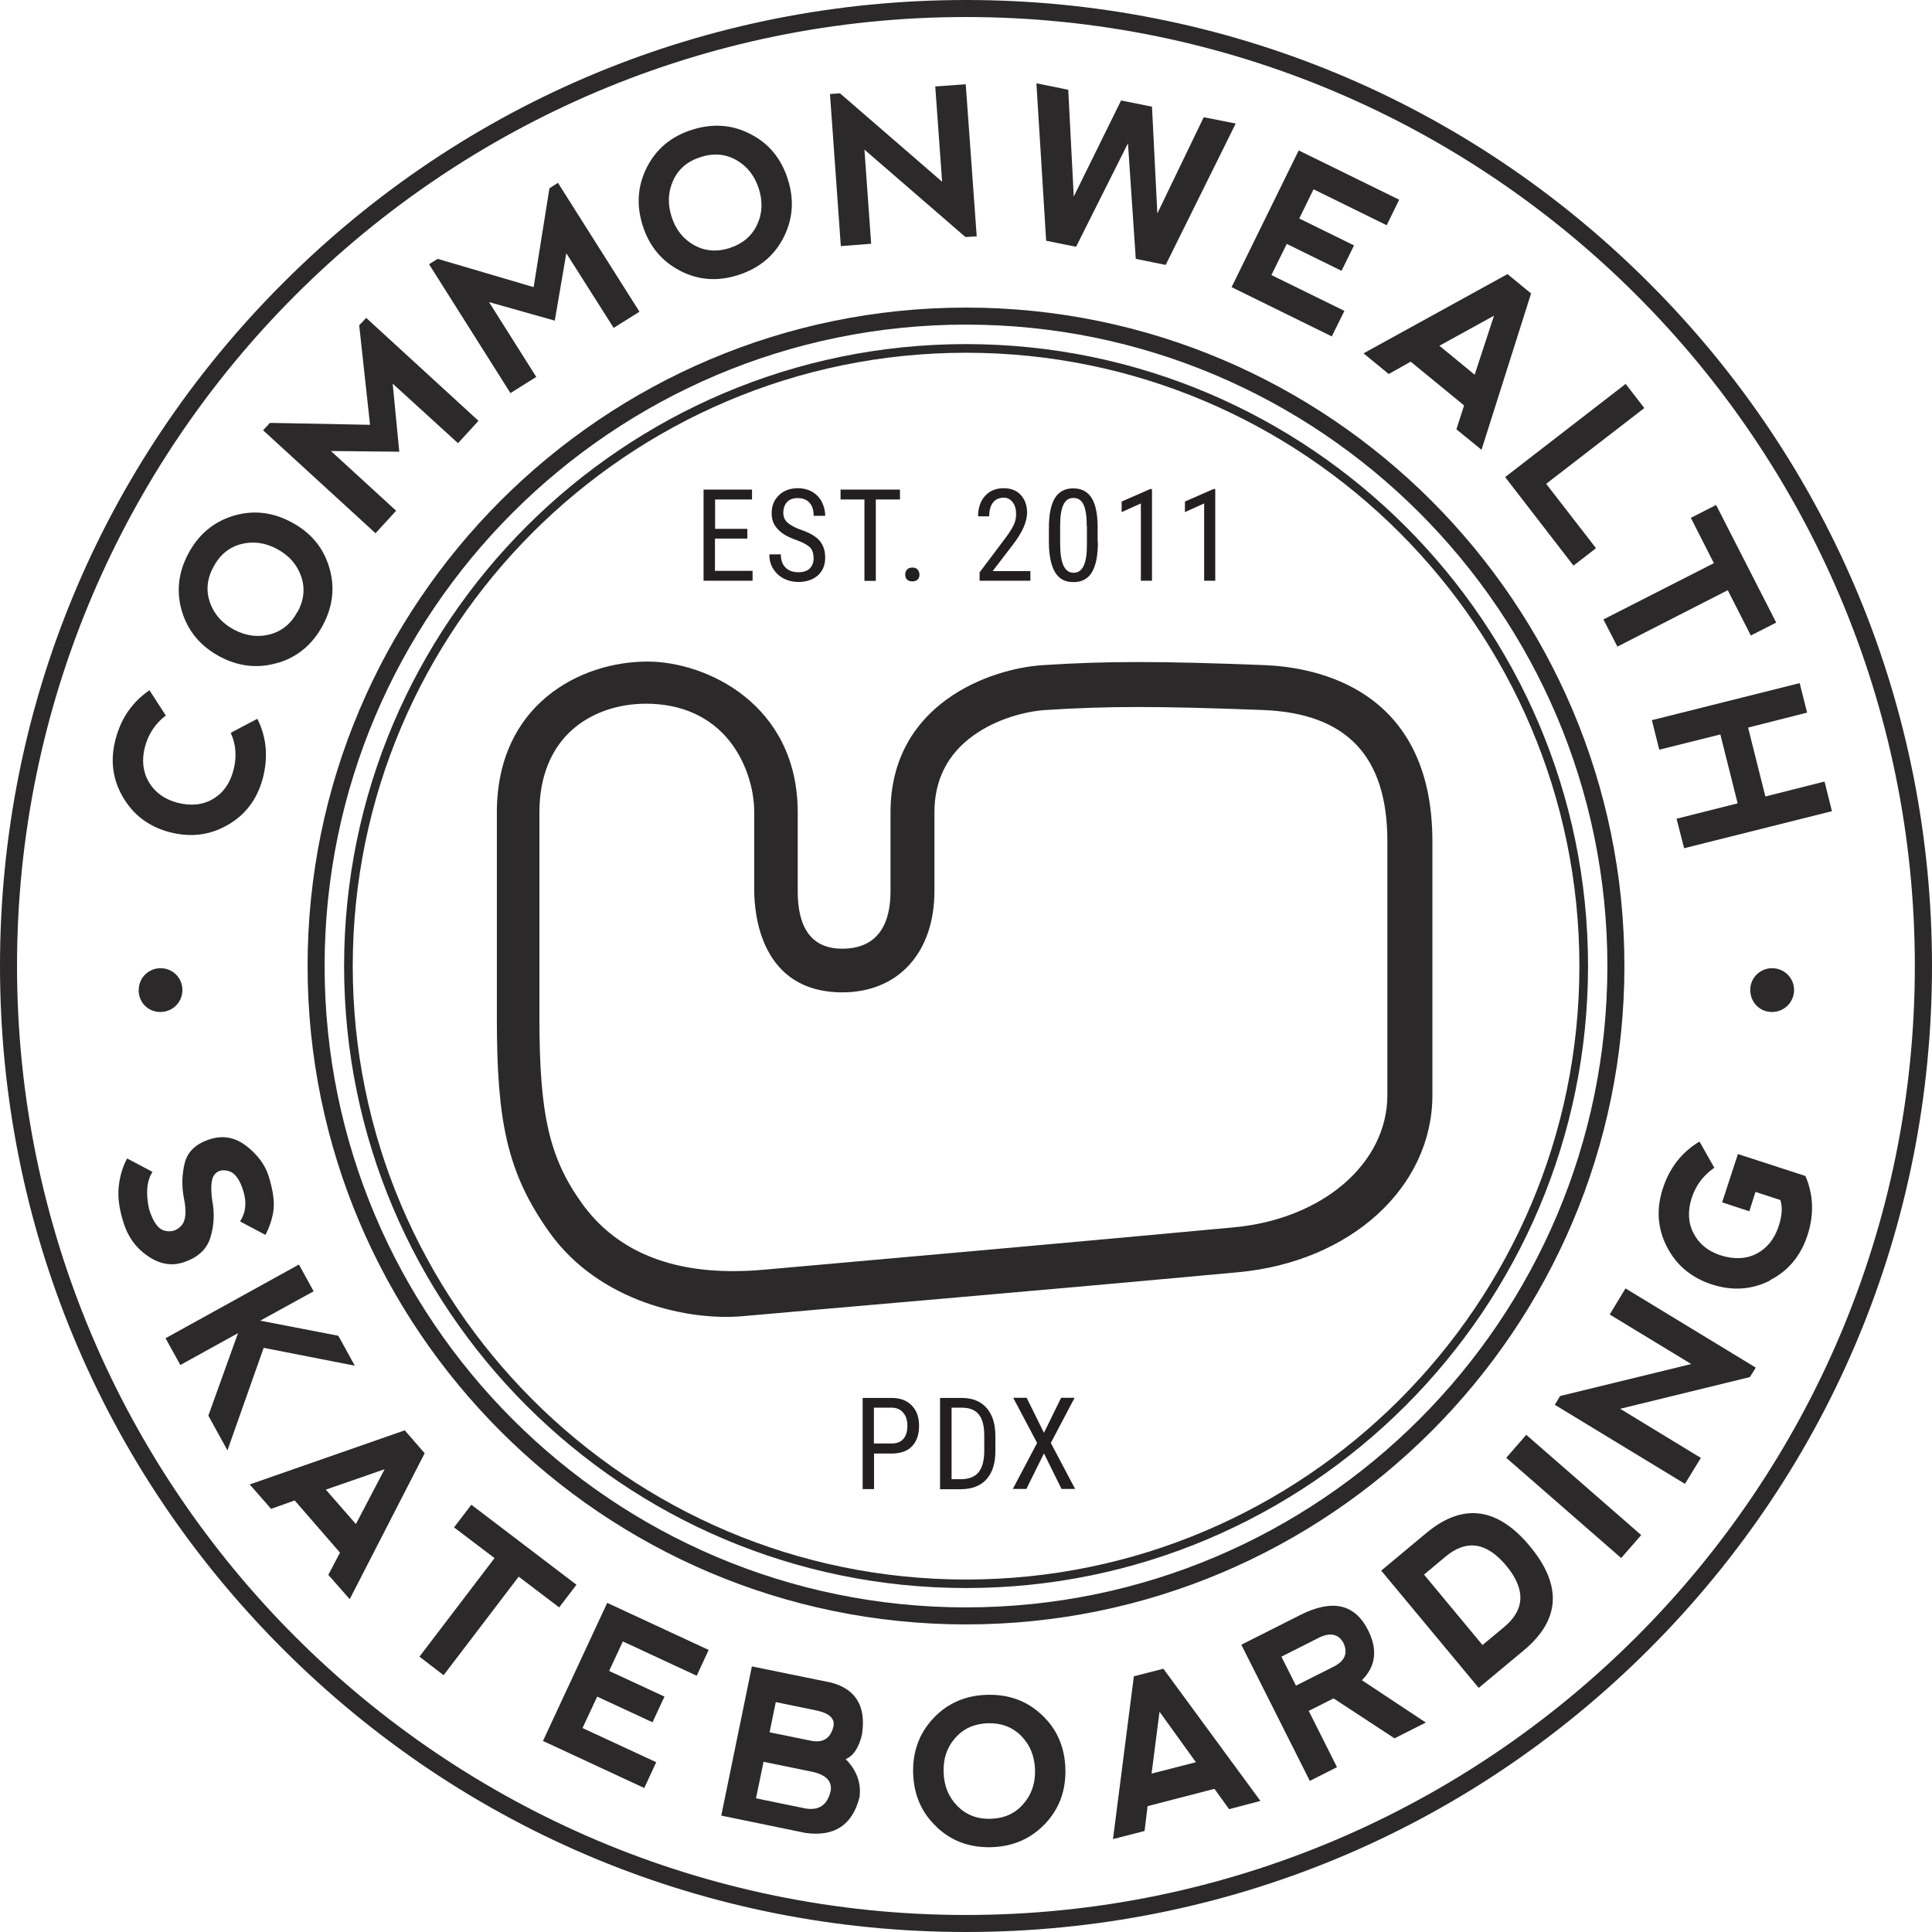 <?xml version="1.0" encoding="UTF-8"?>
<svg id="Layer_2" data-name="Layer 2" xmlns="http://www.w3.org/2000/svg" viewBox="0 0 140.76 140.76">
  <defs>
    <style>
      .cls-1 {
        fill: #2b292a;
      }

      .cls-1, .cls-2 {
        stroke-width: 0px;
      }

      .cls-2 {
        fill: #231f20;
      }
    </style>
  </defs>
  <g id="Layer_1-2" data-name="Layer 1">
    <g>
      <path class="cls-1" d="M16.61,60.09c-1.29.76-2.71.94-4.25.54-1.51-.4-2.64-1.25-3.4-2.55-.76-1.3-.94-2.7-.54-4.22.4-1.53,1.22-2.72,2.47-3.57l1.19,1.84c-.76.58-1.27,1.34-1.52,2.29-.25.96-.15,1.82.29,2.57.44.74,1.13,1.24,2.06,1.49,1,.26,1.87.17,2.61-.27.75-.44,1.24-1.14,1.49-2.1.25-.96.19-1.87-.2-2.72l1.94-1.02c.67,1.34.8,2.78.4,4.32-.4,1.52-1.25,2.66-2.55,3.41"/>
      <path class="cls-1" d="M20.24,48.29c-1.44.43-2.85.28-4.24-.46-1.39-.75-2.3-1.84-2.74-3.27-.43-1.44-.28-2.85.47-4.24.74-1.39,1.84-2.3,3.27-2.74,1.43-.43,2.85-.28,4.24.47,1.39.74,2.31,1.83,2.74,3.27.44,1.43.28,2.85-.46,4.24-.75,1.39-1.84,2.31-3.28,2.74M21.69,44.57c.46-.86.55-1.73.25-2.58-.3-.86-.88-1.52-1.75-1.99-.87-.47-1.74-.58-2.62-.36-.88.23-1.55.78-2.02,1.66-.47.87-.55,1.73-.26,2.58.3.86.88,1.52,1.75,1.99.87.46,1.74.58,2.62.35.88-.23,1.55-.78,2.02-1.66"/>
      <polygon class="cls-1" points="27.36 38.85 19.17 31.35 19.67 30.81 26.96 30.95 26.17 23.7 26.68 23.16 34.86 30.66 33.37 32.29 28.61 27.95 29.09 32.91 24.11 32.86 28.86 37.21 27.36 38.85"/>
      <polygon class="cls-1" points="37.19 28.64 31.26 19.25 31.89 18.86 38.88 20.92 40.03 13.72 40.65 13.32 46.59 22.71 44.71 23.89 41.26 18.45 40.42 23.36 35.63 22.01 39.07 27.46 37.19 28.64"/>
      <path class="cls-1" d="M49.56,19.73c-1.34-.69-2.25-1.78-2.73-3.28-.48-1.5-.38-2.92.3-4.26.68-1.34,1.77-2.25,3.27-2.73,1.51-.48,2.92-.39,4.26.3,1.34.68,2.25,1.77,2.73,3.28.49,1.5.38,2.92-.3,4.26-.68,1.34-1.78,2.24-3.28,2.73-1.5.49-2.92.39-4.26-.3M53.19,18.06c.93-.31,1.59-.87,1.97-1.69.39-.82.42-1.7.12-2.64-.31-.94-.85-1.63-1.65-2.08-.79-.44-1.66-.51-2.6-.2-.94.3-1.6.86-1.98,1.69-.38.83-.42,1.71-.12,2.65.3.94.85,1.63,1.64,2.07.79.44,1.66.51,2.6.21"/>
      <polygon class="cls-1" points="61.26 17.93 60.47 6.85 61.2 6.8 68.64 13.24 68.14 6.3 70.36 6.14 71.16 17.22 70.34 17.27 62.98 10.9 63.47 17.76 61.26 17.93"/>
      <polygon class="cls-1" points="82.18 10.44 78.4 17.98 76.22 17.54 75.51 6.07 77.83 6.54 78.23 14.32 81.68 7.32 83.93 7.77 84.32 15.55 87.7 8.54 90.03 9 84.93 19.3 82.75 18.86 82.18 10.44"/>
      <polygon class="cls-1" points="89.73 20.92 94.62 10.96 101.94 14.55 101.03 16.41 95.7 13.79 94.66 15.92 98.65 17.88 97.74 19.73 93.75 17.77 92.63 20.04 97.95 22.65 97.03 24.51 89.73 20.92"/>
      <path class="cls-1" d="M99.35,25.74l10.48-5.77,1.72,1.41-3.61,11.39-1.83-1.49.56-1.74-3.89-3.19-1.6.9-1.83-1.5ZM108.85,23l-3.98,2.19,2.57,2.11,1.41-4.3Z"/>
      <polygon class="cls-1" points="119.8 29.73 112.65 35.25 116.28 39.94 114.64 41.21 109.66 34.76 118.44 27.97 119.8 29.73"/>
      <polygon class="cls-1" points="129.41 45.36 127.56 46.3 125.88 43 117.84 47.11 116.82 45.13 124.87 41.03 123.19 37.73 125.03 36.79 129.41 45.36"/>
      <polygon class="cls-1" points="120.35 52.47 131.12 49.77 131.66 51.92 127.36 53.01 128.62 58.03 132.93 56.94 133.47 59.1 122.7 61.8 122.15 59.65 126.6 58.53 125.34 53.51 120.89 54.62 120.35 52.47"/>
      <path class="cls-1" d="M70.38,118.35c-26.45,0-47.97-21.52-47.97-47.97s21.52-47.97,47.97-47.97,47.97,21.52,47.97,47.97-21.52,47.97-47.97,47.97M70.38,23.65c-25.77,0-46.73,20.96-46.73,46.73s20.96,46.73,46.73,46.73,46.73-20.96,46.73-46.73-20.96-46.73-46.73-46.73"/>
      <path class="cls-1" d="M70.38,115.7c-24.98,0-45.31-20.33-45.31-45.32s20.33-45.31,45.31-45.31,45.32,20.33,45.32,45.31-20.33,45.32-45.32,45.32M70.38,25.7c-24.64,0-44.68,20.05-44.68,44.69s20.04,44.69,44.68,44.69,44.69-20.05,44.69-44.69-20.04-44.69-44.69-44.69"/>
      <path class="cls-1" d="M70.38,140.76c-18.8,0-36.47-7.32-49.76-20.61C7.32,106.86,0,89.18,0,70.38S7.32,33.91,20.62,20.62C33.91,7.32,51.58,0,70.38,0s36.48,7.32,49.77,20.62c13.29,13.29,20.61,30.97,20.61,49.77s-7.32,36.47-20.61,49.76c-13.29,13.29-30.97,20.61-49.77,20.61M70.38,1.24C32.25,1.24,1.24,32.26,1.24,70.38s31.01,69.14,69.13,69.14,69.14-31.01,69.14-69.14S108.5,1.24,70.38,1.24"/>
      <path class="cls-1" d="M19.93,88.12c-.07.61-.27,1.23-.59,1.85l-1.85-.98c.42-.65.5-1.39.23-2.24-.26-.85-.63-1.33-1.1-1.44-.47-.12-.81,0-1.03.32-.21.32-.25.93-.13,1.82.18.92.14,1.83-.13,2.71-.27.88-.94,1.49-2.03,1.83-.85.26-1.7.1-2.55-.49-.86-.59-1.44-1.4-1.76-2.45-.31-.98-.42-1.85-.34-2.6.08-.75.28-1.43.61-2.05l1.85.98c-.42.65-.5,1.55-.25,2.71.29.94.67,1.47,1.15,1.58.47.11.87-.01,1.2-.37.33-.36.39-1.02.19-2-.17-.87-.15-1.73.06-2.57.21-.83.83-1.42,1.87-1.74.94-.29,1.82-.12,2.63.51.81.63,1.36,1.37,1.62,2.21.3.99.42,1.79.35,2.4"/>
      <polygon class="cls-1" points="21.78 92.13 22.85 94.08 18.96 96.22 24.65 97.32 25.85 99.5 19.21 98.2 16.57 105.67 15.18 103.14 17.34 97.13 13.14 99.45 12.06 97.5 21.78 92.13"/>
      <path class="cls-1" d="M18.2,108.15l11.29-3.94,1.45,1.67-5.46,10.63-1.56-1.77.85-1.62-3.3-3.8-1.72.61-1.56-1.78ZM28.03,107.04l-4.29,1.49,2.19,2.51,2.1-4.01Z"/>
      <polygon class="cls-1" points="42 115.46 40.74 117.11 37.79 114.87 32.32 122.05 30.56 120.7 36.03 113.52 33.08 111.28 34.34 109.63 42 115.46"/>
      <polygon class="cls-1" points="39.56 126.84 44.24 116.78 51.63 120.21 50.76 122.09 45.38 119.59 44.38 121.74 48.41 123.61 47.54 125.48 43.51 123.61 42.44 125.9 47.81 128.39 46.94 130.27 39.56 126.84"/>
      <path class="cls-1" d="M61.61,128.16c.82.83,1.15,1.76,1.01,2.79-.52,2.03-1.84,2.89-3.95,2.59l-6.12-1.26,2.23-10.87,5.78,1.18c1.81.48,2.56,1.75,2.24,3.79-.23.96-.62,1.55-1.18,1.78M55.08,131.02l3.55.73c1.02.19,1.65-.23,1.89-1.26.12-.7-.32-1.17-1.32-1.4l-3.57-.73-.55,2.66ZM56.07,126.21l3.04.62c.88.17,1.42-.2,1.62-1.08.09-.54-.3-.91-1.15-1.11l-3.06-.63-.45,2.2Z"/>
      <path class="cls-1" d="M68.25,133.11c-1.1-1.02-1.67-2.33-1.72-3.9-.05-1.58.44-2.92,1.46-4.01,1.03-1.1,2.33-1.67,3.9-1.72,1.58-.05,2.92.43,4.01,1.46,1.1,1.02,1.67,2.33,1.72,3.91.05,1.58-.43,2.91-1.46,4.01-1.03,1.09-2.33,1.67-3.91,1.72-1.58.05-2.92-.44-4.01-1.47M72.2,132.51c.98-.03,1.77-.39,2.36-1.08.6-.68.88-1.52.85-2.51-.04-.99-.37-1.8-1.01-2.45-.64-.64-1.45-.95-2.45-.92-.98.04-1.77.4-2.36,1.08-.6.68-.88,1.52-.84,2.51.03.99.37,1.8,1.01,2.45.64.64,1.45.96,2.44.92"/>
      <path class="cls-1" d="M81.09,133.99l1.52-11.86,2.15-.55,7.07,9.63-2.28.6-1.07-1.48-4.87,1.26-.22,1.81-2.3.59ZM84.48,124.71l-.58,4.51,3.23-.83-2.65-3.68Z"/>
      <path class="cls-1" d="M99.23,122.42l4.65,3.08-2.28,1.15-4.44-2.91-1.81.91,2.06,4.1-1.98,1-4.99-9.92,4.32-2.18c2.32-1.16,3.95-.79,4.91,1.11.72,1.43.57,2.65-.45,3.66M94.42,122.81l2.78-1.4c.79-.41,1.02-.98.68-1.71-.35-.64-.93-.78-1.73-.41l-2.79,1.41,1.06,2.11Z"/>
      <path class="cls-1" d="M107.73,122.97l-7.1-8.54,3.29-2.74c2.65-2.21,5.17-1.89,7.54.96,2.37,2.85,2.22,5.37-.43,7.58l-3.29,2.74ZM109.6,118.53c1.51-1.26,1.56-2.75.14-4.46-1.43-1.71-2.89-1.93-4.41-.67l-1.58,1.32,4.26,5.13,1.58-1.31Z"/>
      <rect class="cls-1" x="113.55" y="103.48" width="2.22" height="11.11" transform="translate(-42.88 123.78) rotate(-48.91)"/>
      <polygon class="cls-1" points="122.76 108.11 113.28 102.35 113.66 101.71 123.22 99.38 117.28 95.77 118.43 93.87 127.92 99.64 127.49 100.33 118.04 102.64 123.92 106.22 122.76 108.11"/>
      <path class="cls-1" d="M128.97,93.29c-1.34.68-2.76.78-4.28.28-1.48-.49-2.56-1.4-3.25-2.74-.68-1.34-.78-2.75-.29-4.24.49-1.51,1.38-2.65,2.67-3.42l1.08,1.91c-.79.54-1.34,1.27-1.65,2.2-.3.95-.26,1.81.14,2.58.4.77,1.05,1.3,1.97,1.6.98.31,1.86.27,2.62-.12.76-.4,1.3-1.06,1.61-2.01.25-.76.29-1.39.12-1.9l-1.81-.59-.45,1.41-1.98-.65,1.15-3.52,4.92,1.6c.59,1.38.64,2.83.14,4.34-.49,1.49-1.4,2.58-2.74,3.26"/>
      <path class="cls-1" d="M127.52,72.13c-.01-.88.71-1.59,1.59-1.59s1.6.7,1.6,1.59-.72,1.6-1.61,1.6-1.58-.7-1.58-1.6"/>
      <path class="cls-1" d="M10.11,72.13c-.01-.88.71-1.59,1.59-1.59s1.59.7,1.59,1.59-.71,1.6-1.61,1.6-1.58-.7-1.58-1.6"/>
    </g>
    <path class="cls-1" d="M92.16,48.46c-7.63-.3-11.57-.3-16.19,0-3.84.25-11.09,2.81-11.09,10.73v5.74c0,3.72-2.19,4.19-3.5,4.19s-3.26-.47-3.26-4.19v-5.74c0-7.87-6.65-10.99-10.95-10.99-4.89,0-10.97,3.12-10.97,10.99v15.01c0,7.46.73,11.23,3.82,15.57,3.65,5.13,10.21,6.48,14.12,6.12,4.73-.43,21.85-1.88,36.08-3.2,8.19-.76,14.14-6.19,14.14-12.9v-18.49c0-11.16-8.53-12.69-12.2-12.84ZM101.08,79.78c0,4.98-4.7,9.03-11.17,9.64-11.93,1.11-23.6,2.14-30.57,2.76l-3.72.33c-.77.07-1.52.1-2.24.1-4.93,0-8.62-1.66-10.97-4.92-2.38-3.31-3.11-6.46-3.11-13.5v-15.01c0-2.55.83-4.63,2.4-6.02,1.38-1.22,3.29-1.89,5.37-1.89,2.58,0,4.68.95,6.1,2.74,1.11,1.41,1.78,3.34,1.78,5.17v5.65c0,1.75.46,7.47,6.42,7.47,4.08,0,6.71-2.9,6.71-7.38v-5.74c0-2.35.95-4.23,2.82-5.58,1.71-1.24,3.85-1.78,5.27-1.87,2.32-.15,4.4-.22,6.75-.22s5.19.07,9.11.22c6.09.24,9.05,3.37,9.05,9.56v18.49Z"/>
    <g>
      <path class="cls-2" d="M63.68,105.89v2.6h-.83v-6.64h2.12c.62,0,1.1.18,1.46.55s.53.86.53,1.48-.17,1.13-.5,1.48-.81.52-1.42.54h-1.34ZM63.68,105.17h1.28c.37,0,.66-.11.85-.33.2-.22.3-.54.3-.96s-.1-.72-.31-.96c-.2-.24-.48-.36-.84-.36h-1.29v2.61Z"/>
      <path class="cls-2" d="M68.49,108.49v-6.64h1.58c.78,0,1.38.24,1.81.73s.64,1.17.64,2.05v1.11c0,.88-.22,1.56-.65,2.04s-1.07.72-1.89.72h-1.49ZM69.33,102.56v5.21h.67c.59,0,1.02-.17,1.29-.5s.41-.83.42-1.5v-1.18c0-.7-.13-1.21-.4-1.54s-.68-.49-1.22-.49h-.75Z"/>
      <path class="cls-2" d="M76.06,104.39l1.25-2.55h.98l-1.73,3.29,1.77,3.35h-.99l-1.28-2.59-1.28,2.59h-.99l1.77-3.35-1.74-3.29h.98l1.26,2.55Z"/>
    </g>
    <g>
      <path class="cls-2" d="M54.44,39.24h-2.35v2.35h2.74v.72h-3.57v-6.64h3.53v.72h-2.69v2.14h2.35v.72Z"/>
      <path class="cls-2" d="M59.27,40.63c0-.33-.09-.59-.27-.76s-.5-.35-.97-.52-.83-.34-1.07-.53-.43-.39-.56-.63-.18-.51-.18-.81c0-.53.18-.96.53-1.3s.81-.51,1.38-.51c.39,0,.74.09,1.04.26s.54.42.7.73.25.65.25,1.02h-.84c0-.41-.1-.73-.3-.95s-.48-.34-.85-.34c-.34,0-.6.09-.78.28s-.28.45-.28.8c0,.28.1.52.3.7s.51.36.93.51c.65.22,1.12.48,1.4.8s.42.73.42,1.24c0,.54-.17.97-.52,1.29s-.83.49-1.43.49c-.39,0-.74-.08-1.07-.25s-.58-.41-.77-.71-.28-.66-.28-1.05h.84c0,.41.11.73.34.96s.54.34.94.34c.37,0,.64-.09.83-.28s.28-.45.28-.77Z"/>
      <path class="cls-2" d="M65.56,36.39h-1.75v5.93h-.83v-5.93h-1.74v-.72h4.33v.72Z"/>
      <path class="cls-2" d="M65.95,41.87c0-.15.04-.27.13-.37s.22-.15.39-.15.31.05.39.15.13.22.13.37-.04.26-.13.35-.22.14-.39.14-.3-.05-.39-.14-.13-.21-.13-.35Z"/>
      <path class="cls-2" d="M75.08,42.31h-3.71v-.61l1.89-2.51c.29-.39.48-.7.6-.95s.17-.51.17-.79c0-.35-.08-.64-.25-.86s-.38-.33-.65-.33c-.34,0-.6.12-.78.35s-.28.57-.28,1.01h-.81c0-.61.17-1.11.5-1.48s.79-.57,1.36-.57c.53,0,.95.16,1.25.49s.46.76.46,1.29c0,.66-.34,1.43-1.03,2.33l-1.48,1.93h2.75v.69Z"/>
      <path class="cls-2" d="M79.99,39.48c0,.98-.14,1.71-.43,2.2s-.73.73-1.35.73-1.04-.23-1.33-.7-.44-1.16-.46-2.1v-1.14c0-.97.14-1.69.43-2.17s.74-.72,1.34-.72,1.04.23,1.33.68.44,1.14.45,2.06v1.16ZM79.18,38.33c0-.7-.08-1.22-.23-1.55s-.4-.5-.74-.5-.57.16-.73.49-.24.82-.24,1.48v1.37c0,.7.08,1.23.24,1.58s.41.53.74.53.57-.17.73-.5.24-.84.24-1.52v-1.37Z"/>
      <path class="cls-2" d="M83.93,42.31h-.81v-5.63l-1.4.63v-.77l2.08-.91h.13v6.68Z"/>
      <path class="cls-2" d="M88.54,42.31h-.81v-5.63l-1.4.63v-.77l2.08-.91h.13v6.68Z"/>
    </g>
  </g>
</svg>